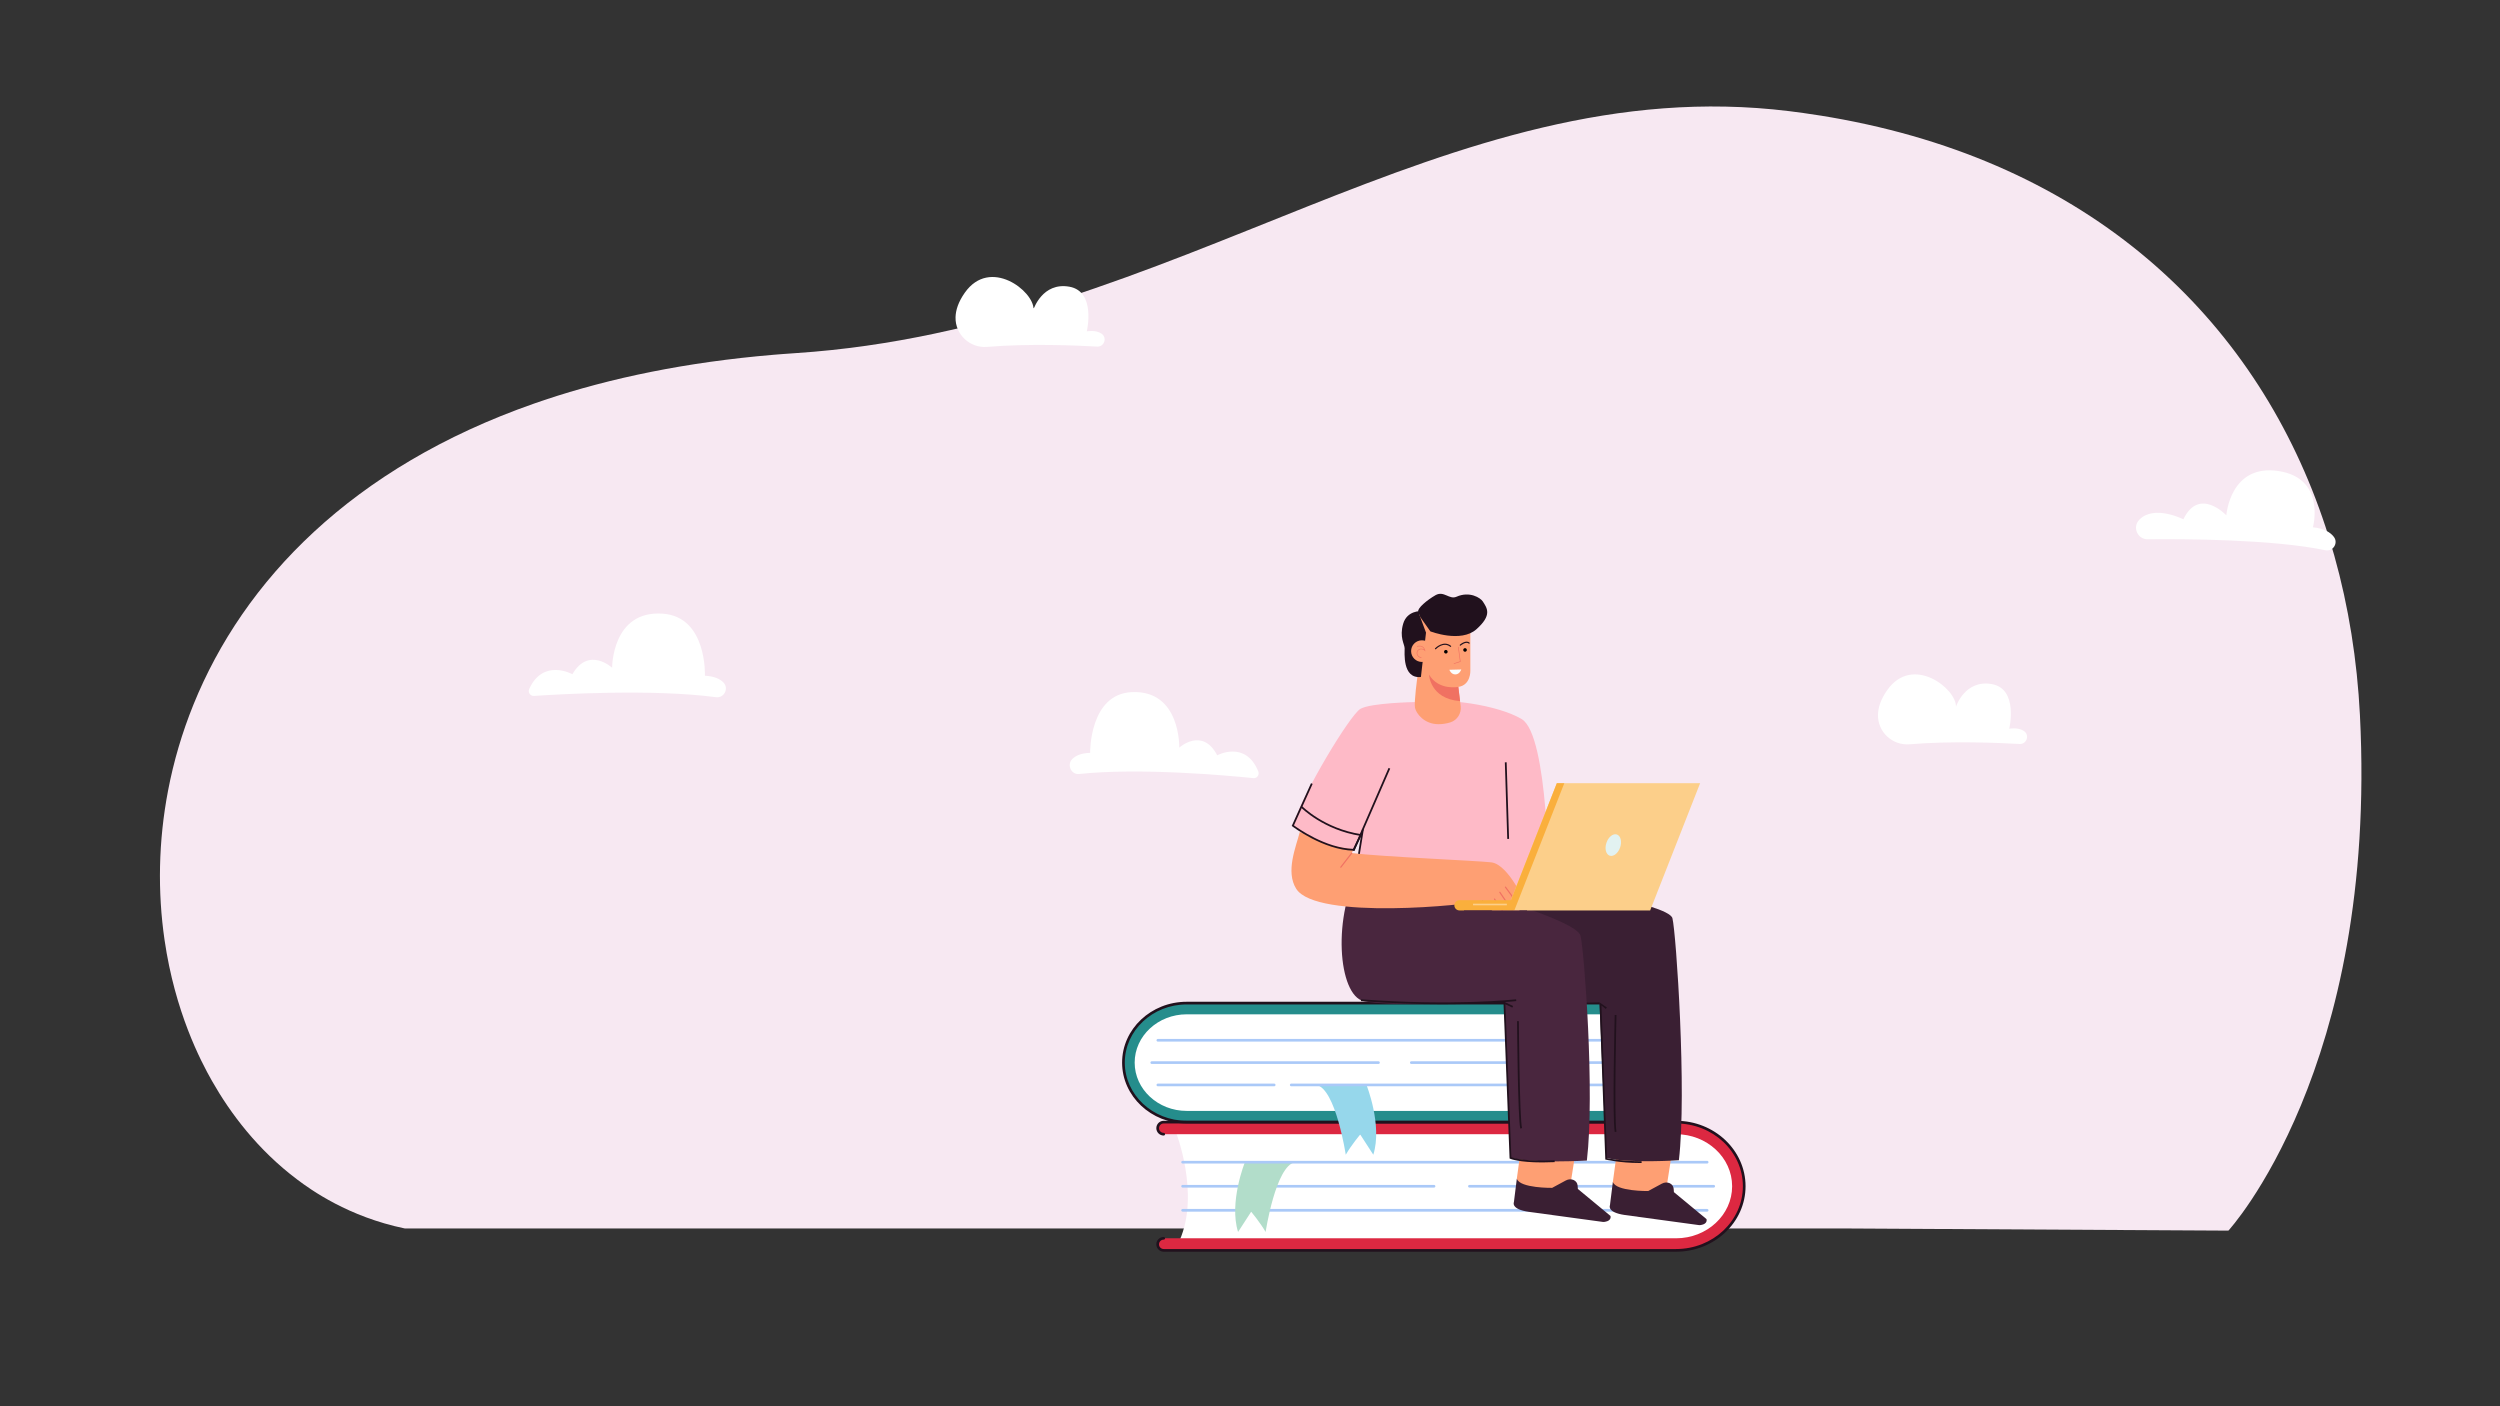 <svg xmlns="http://www.w3.org/2000/svg" id="Ebene_1" data-name="Ebene 1" viewBox="0 0 1920 1080"><rect x="0" y="0" width="1920" height="1080" fill="#333333" stroke="none"/><defs><style> .cls-1 { fill: #fccf8a; } .cls-2 { fill: #faaf3c; } .cls-3 { fill: #febac7; } .cls-4 { fill: #e2f2f1; } .cls-5 { fill: #96d7eb; } .cls-6 { fill: #3a1f33; } .cls-7 { fill: #258d8c; } .cls-8 { fill: #21111d; } .cls-9 { fill: #fbfdfc; } .cls-10 { fill: #b2ddca; } .cls-11 { fill: #f07162; } .cls-12 { fill: #fe9f73; } .cls-13 { fill: #fff; } .cls-14 { fill: #f7e8f2; } .cls-15 { fill: #49263e; } .cls-16 { fill: #dc2841; } .cls-17 { fill: #aac9f8; } </style></defs><g><path class="cls-14" d="M1711.409,945.121l-294.12-1.659H310.915c-43.416-8.989-72.153-29.662-82.672-37.586-30.21-22.714-51.313-50.786-65.496-75.821-8.777-15.476-28.326-52.932-36.361-108.064-5.394-36.941-4.766-75.915,2.694-114.866,4.24-22.145,10.692-44.285,19.508-66.042,38.364-94.722,121.461-182.156,261.707-231.186,2.586-.907,5.197-1.8,7.827-2.679,50.983-17.049,109.33-29.096,175.606-34.711,2.142-.182,4.297-.355,6.446-.524,3.72-.29,7.453-.561,11.225-.808,292.7-19.359,498.652-218.372,762.819-185.797,12.06,1.507,33.444,4.394,59.824,10.21,47.604,10.514,90.595,26.053,129.054,45.842,2.63,1.351,5.242,2.725,7.827,4.119,154,82.857,232.927,235.094,241.502,403.617,13.817,271.403-101.015,395.955-101.015,395.955Z"></path><path class="cls-13" d="M410.125,534.471c20.615-1.402,91.272-5.456,139.729.978,6.286.835,10.166-6.742,5.757-11.299-2.578-2.665-6.94-4.802-14.228-5.201,0,0,1.822-45.174-32.317-47.647-39.155-2.836-38.955,41.515-38.955,41.515,0,0-18.029-16.603-30.522,4.983,0,0-22.347-12.467-33.162,11.35-1.18,2.598.852,5.514,3.698,5.321Z"></path><path class="cls-13" d="M962.687,597.609c-19.727-2.013-87.359-8.164-133.947-3.174-6.043.647-9.593-7.039-5.266-11.463,2.531-2.587,6.759-4.593,13.753-4.775,0,0-.737-45.198,32.039-46.654,37.592-1.671,36.409,42.645,36.409,42.645,0,0,17.651-16.056,29.143,5.886,0,0,21.697-11.795,31.531,12.328,1.072,2.631-.94,5.485-3.664,5.207Z"></path><path class="cls-13" d="M842.565,266.181c-15.677-.898-52.43-2.465-84.379.23-13.218,1.115-24.631-9.444-24.334-22.706.122-5.428,2.069-11.742,7.107-18.898,19.399-27.55,53.118-1.24,52.795,12.746,0,0,6.817-21.058,27.522-17.372,20.705,3.687,13.383,34.312,13.383,34.312,0,0,6.681-1.412,11.313,1.75,4.554,3.109,2.099,10.254-3.406,9.938Z"></path><path class="cls-13" d="M1550.993,571.379c-15.677-.898-52.43-2.465-84.379.23-13.218,1.115-24.631-9.444-24.334-22.706.122-5.428,2.069-11.742,7.107-18.898,19.399-27.55,53.118-1.24,52.795,12.746,0,0,6.817-21.058,27.522-17.372,20.705,3.687,13.383,34.312,13.383,34.312,0,0,6.681-1.412,11.313,1.75,4.554,3.109,2.099,10.254-3.406,9.938Z"></path><path class="cls-13" d="M1649.436,414.167c27.905-.299,95.926-.052,136.425,8.412,5.853,1.223,10.173-5.472,6.565-10.24-2.602-3.438-7.404-6.48-16.115-7.38,0,0,10.298-37.44-26.164-43.161-37.47-5.878-40.323,33.965-40.323,33.965,0,0-20.807-22.202-33.003,3.056,0,0-22.675-11.548-33.969.476-5.32,5.664-1.186,14.955,6.584,14.872Z"></path></g><g><path class="cls-13" d="M902.892,868.877s18.944,47.663,3.054,83.716l364.196,3.056,33.611-3.056,29.618-18.353 0-28.087-8.233-23.222-26.886-14.055-395.36-0Z"></path><path class="cls-16" d="M1287.202,960.288l-393.476-0c-2.564-0-4.642-2.075-4.642-4.639 0-2.563,2.078-4.641,4.642-4.641l393.476 0c23.751 0,43.074-17.93,43.074-39.968s-19.323-39.968-43.074-39.968l-393.476-0c-2.564-0-4.642-2.078-4.642-4.639s2.078-4.641,4.642-4.641l393.476 0c28.868 0,52.351,22.092,52.351,49.248s-23.484,49.248-52.351,49.248"></path><path class="cls-17" d="M908.24,912.07l193.097 0c.568 0,1.03-.461,1.03-1.03s-.461-1.031-1.03-1.031l-193.097-0c-.57-0-1.034.463-1.034,1.031s.464,1.03,1.034,1.03"></path><path class="cls-17" d="M1128.528,912.07l187.597 0c.57 0,1.033-.461,1.033-1.03s-.463-1.031-1.033-1.031l-187.597-0c-.568-0-1.03.463-1.03,1.031s.461,1.03,1.03,1.03"></path><path class="cls-17" d="M1214.831,930.546l96.254 0c.57 0,1.03-.461,1.03-1.031s-.46-1.031-1.03-1.031l-96.254-0c-.568-0-1.031.46-1.031,1.031s.463,1.031,1.031,1.031"></path><path class="cls-17" d="M908.24,930.546l292.47 0c.573 0,1.033-.461,1.033-1.031s-.46-1.031-1.033-1.031l-292.47-0c-.57-0-1.034.46-1.034,1.031s.464,1.031,1.034,1.031"></path><path class="cls-13" d="M1268.066,776.957s-17.581,44.234-2.836,77.693l-338,2.836-31.191-2.836-27.492-17.035 0-26.064,7.643-21.553,24.953-13.041,366.923 0Z"></path><path class="cls-7" d="M911.398,861.792l365.175 0c2.379 0,4.308-1.929,4.308-4.307 0-2.377-1.929-4.305-4.308-4.305l-365.175-0c-22.042-0-39.975-16.642-39.975-37.093 0-20.455,17.933-37.095,39.975-37.095l365.175 0c2.379 0,4.308-1.928,4.308-4.305 0-2.38-1.929-4.308-4.308-4.308l-365.175-0c-26.791-0-48.588,20.505-48.588,45.708s21.798,45.705,48.588,45.705"></path><path class="cls-17" d="M1083.896,817.119l179.209 0c.567 0,1.028-.461,1.028-1.031s-.461-1.031-1.028-1.031l-179.209-0c-.571-0-1.033.461-1.033,1.031s.461,1.031,1.033,1.031"></path><path class="cls-17" d="M884.555,817.119l174.103 0c.571 0,1.031-.461,1.031-1.031s-.46-1.031-1.031-1.031l-174.103-0c-.57-0-1.031.461-1.031,1.031s.461,1.031,1.031,1.031"></path><path class="cls-17" d="M889.233,834.264l89.331 0c.57 0,1.031-.461,1.031-1.031s-.461-1.031-1.031-1.031l-89.331-0c-.568-0-1.031.46-1.031,1.031s.463,1.031,1.031,1.031"></path><path class="cls-17" d="M889.233,799.962l373.872 0c.567 0,1.028-.46,1.028-1.031s-.461-1.03-1.028-1.03l-373.872-0c-.568-0-1.031.461-1.031,1.03s.463,1.031,1.031,1.031"></path><path class="cls-8" d="M893.725,961.32l393.474 0c29.439 0,53.387-22.557,53.387-50.282 0-27.722-23.948-50.277-53.387-50.277l-393.474-0c-3.126-0-5.67,2.545-5.67,5.673s2.544,5.669,5.67,5.669c.57 0,1.031-.461,1.031-1.031s-.461-1.03-1.031-1.03c-1.99-0-3.61-1.62-3.61-3.608s1.62-3.61,3.61-3.61l393.474 0c28.304 0,51.326,21.627,51.326,48.214s-23.022,48.221-51.326,48.221l-393.474-0c-1.99-0-3.61-1.62-3.61-3.61s1.62-3.61,3.61-3.61c.57 0,1.031-.463,1.031-1.032s-.461-1.031-1.031-1.031c-3.126-0-5.67,2.544-5.67,5.673s2.544,5.67,5.67,5.67"></path><path class="cls-8" d="M911.398,862.825l365.175 0c2.943 0,5.339-2.396,5.339-5.339 0-2.943-2.396-5.338-5.339-5.338-.568-0-1.03.461-1.03,1.03s.461,1.033,1.03,1.033c1.805 0,3.277,1.468,3.277,3.275-0,1.806-1.472,3.275-3.277,3.275l-365.175-0c-26.224-0-47.557-20.04-47.557-44.674s21.333-44.675,47.557-44.675l365.175 0c1.805 0,3.277,1.471,3.277,3.275-0,1.806-1.472,3.277-3.277,3.277-.568-0-1.03.46-1.03,1.028s.461,1.03,1.03,1.03c2.943 0,5.339-2.392,5.339-5.335 0-2.943-2.396-5.336-5.339-5.336l-365.175-0c-27.362-0-49.619,20.963-49.619,46.736-0,25.771,22.257,46.737,49.619,46.737"></path><path class="cls-10" d="M956.089,892.557s-12.393,30.87-5.251,53.599l10.071-15.562s6.873,8.252,11.09,15.562c0,0,7.688-50.76,22.594-53.599l-38.505-0Z"></path><path class="cls-5" d="M1049.447,833.233s12.395,30.87,5.252,53.598l-10.069-15.56s-6.875,8.25-11.089,15.56c0,0-7.691-50.759-22.597-53.598l38.503 0Z"></path><path class="cls-17" d="M908.24,893.587l402.845 0c.57 0,1.03-.461,1.03-1.03s-.46-1.033-1.03-1.033l-402.845-0c-.57-0-1.034.46-1.034,1.033s.464,1.03,1.034,1.03"></path><path class="cls-17" d="M991.667,834.264l271.439 0c.567 0,1.031-.461,1.031-1.031s-.464-1.031-1.031-1.031l-271.439-0c-.567-0-1.031.46-1.031,1.031s.464,1.031,1.031,1.031"></path><polygon class="cls-12" points="1204.568 919.587 1186.769 929.587 1165.494 908.66 1164.918 905.269 1170.125 867.188 1211.538 874.9 1204.568 919.587"></polygon><path class="cls-6" d="M1174.162,930.695l57.078,7.771c.523-.004.96-.033,1.28-.084,5.598-.917,4.308-4.567,4.308-4.567l-25.025-20.693-.182-2.547c-.294-4.091-5.015-6.168-9.06-3.984l-10.516,5.682s-24.717.359-27.126-7.005l-2.236,17.951s-2.629,5.464,11.479,7.475"></path><polygon class="cls-12" points="1278.32 922.028 1260.524 932.028 1239.246 911.101 1238.672 907.707 1243.879 869.629 1285.293 877.341 1278.32 922.028"></polygon><path class="cls-6" d="M1247.917,933.133l57.077,7.773c.525-.006.959-.032,1.28-.082,5.599-.917,4.308-4.568,4.308-4.568l-25.024-20.691-.181-2.547c-.301-4.093-5.018-6.168-9.061-3.983l-10.515,5.683s-24.723.353-27.129-7.009l-2.237,17.952s-2.628,5.463,11.482,7.472"></path><path class="cls-15" d="M1138.367,769.939s-71.194,3.346-90.963-1.044c-19.773-4.392-24.643-66.099-2.192-103.91,22.448-37.808,100.989,78.276,100.989,78.276l-7.834,26.678Z"></path><path class="cls-6" d="M1182.407,678.29s99.146,15.424,102.02,26.92c2.874,11.495,11.108,133.708,4.952,185.849,0,0-37.77,2.6-55.836-1.779l-5.118-119.443-30.402.554-66.993-93.773,51.378,1.672Z"></path><path class="cls-15" d="M1134.176,685.471s76.77,21.661,79.644,33.158c2.875,11.495,11.054,120.563,4.897,172.7,0,0-40.613,2.328-58.676-2.051l-4.869-119.927-17.52.61-42.477-74.734,39.002-9.757Z"></path><path class="cls-3" d="M1086.586,539.196s-33.933.573-41.822,5.226c-7.887,4.652-44.016,64.18-51.815,89.427,0,0,20.389,17.863,46.666,18.547l6.314-11.906-3.61,24.374,68.817,20.411c23.352,6.925,48.313,6.113,71.167-2.312l7.147-2.636s-.11-115.832-20.797-128.072c-18.431-10.905-58.36-16.641-82.067-13.058"></path><path class="cls-12" d="M1129.225,482.283l-0,32.792s.463,11.086-9.238,12.47l1.811,14.789c.677,5.5-2.612,10.758-7.893,12.432-2.583.816-5.663,1.413-9.157,1.413-11.086-0-17.09-8.314-18.013-12.47-.927-4.156,1.845-24.014,1.845-24.014l-.337-9.76,1.262-37.813,39.719,10.16Z"></path><path class="cls-8" d="M1102.463,498.678c-.116-0-.23-.042-.318-.127-.188-.176-.192-.467-.015-.655.061-.064,6.415-6.562,12.218-1.884.2.158.233.45.069.649-.158.2-.448.228-.648.069-5.144-4.146-10.738,1.563-10.973,1.808-.093.093-.212.14-.334.14"></path><path class="cls-8" d="M1121.501,495.909c-.129-0-.259-.053-.349-.162-.165-.192-.147-.484.046-.651.188-.159,4.591-3.928,7.377-1.539.195.165.215.456.049.651-.166.191-.456.215-.649.051-2.184-1.873-6.133,1.501-6.172,1.536-.087.077-.194.114-.302.114"></path><path d="M1111.802,500.545c-0.0.765-.62,1.384-1.384,1.384-.766-0-1.387-.619-1.387-1.384s.62-1.385,1.387-1.385c.764 0,1.384.619,1.384,1.385"></path><path d="M1126.529,499.16c-0.0.766-.619,1.387-1.385,1.387-.765-0-1.384-.62-1.384-1.387s.619-1.387,1.384-1.387c.766 0,1.385.622,1.385,1.387"></path><path class="cls-8" d="M1090.795,473.945l7.732,10.947s23.426,9.097,35.433-1.679c12.012-10.777,8.315-15.954,4.794-21.348-1.735-2.659-10.016-8.074-20.179-3.565-5.546,2.464-9.647-4.882-16.116-1.192-6.464,3.698-14.092,10.097-13.236,12.628.852,2.532,1.572,4.208,1.572,4.208"></path><path class="cls-8" d="M1091.261,469.325s-10.659-.512-13.637,9.751c-2.976,10.263,1.027,15.64,1.128,18.697.104,3.061-1.97,23.69,12.509,22.153l3.913-34.076-5.04-13.566,1.127-2.959Z"></path><path class="cls-12" d="M1100.357,500.066c-0,4.589-3.721,8.311-8.312,8.311-4.591-0-8.315-3.722-8.315-8.311 0-4.593,3.724-8.314,8.315-8.314,4.591 0,8.312,3.721,8.312,8.314"></path><path class="cls-11" d="M1091.429,505.161c-1.725-0-2.882-1.302-3.258-2.596-.45-1.537.065-3.025,1.31-3.8,1.841-1.141,3.51-.409,4.366.153-.359-.944-.923-1.631-1.679-2.046-1.639-.902-3.67-.246-3.689-.237-.12.04-.252-.026-.292-.146-.042-.124.023-.253.143-.294.094-.032,2.243-.727,4.058.269,1.048.576,1.761,1.595,2.12,3.028l.202.806-.589-.586c-.084-.082-2.061-2.004-4.396-.554-1.293.802-1.41,2.266-1.114,3.277.305,1.049,1.228,2.262,2.814,2.262l.049 0c.127 0.0.23.101.231.227.001.129-.1.234-.23.236-.016-0-.03.001-.048.001"></path><path class="cls-11" d="M1097.501,518.13s.651,18.552,23.822,20.324l-1.336-10.908s-15.028,3.019-22.486-9.416"></path><path class="cls-8" d="M1044.995,641.985c-28.649-4.458-45.64-21.609-45.806-21.784l.989-.967c.165.171,16.857,17.001,45.031,21.384l-.214,1.368Z"></path><path class="cls-8" d="M1184.412,892.747c-17.949-0-24.345-2.701-24.648-2.836l-.399-.175-4.711-120.63,7.419,3.498-.593,1.252-5.352-2.523,4.589,117.456c1.941.671,11.248,3.356,33.232,2.343l.064,1.383c-3.517.163-6.707.233-9.599.233"></path><path class="cls-8" d="M1167.582,866.735c-1.916-7.39-2.464-79.446-2.486-82.511l1.387-.009c.003.748.568,74.948,2.441,82.173l-1.342.347Z"></path><path class="cls-8" d="M1259.412,893.191c-15.336-0-26.541-2.664-26.541-2.664l-4.447-120.691,5.676,3.935-.869,1.079-3.318-2.669,4.305,117.239c2.347.506,12.58,2.525,26.535,2.379l.015,1.385c-.457.006-.91.007-1.357.007"></path><path class="cls-8" d="M1240.099,869.415c-1.907-11.16-.09-86.695-.01-89.904l1.384.031c-.017.788-1.892,78.613-.01,89.641l-1.364.233Z"></path><path class="cls-12" d="M1171.611,691.425l-7.847-12.197c-4.322-6.988-11.304-16.147-18.57-16.959-11.87-1.325-84.175-4.294-107.116-7.122,0,0,1.575-2.764,1.534-2.752-.268.058-18.755-3.148-18.755-3.148l-11.906-5.648-10.706-4.629c-2.956,11.521-11.069,30.445-2.746,43.633,15.375,24.361,132.964,12.366,143.396,9.177l9.605,10.403,1.964,3.015c.928,1.427,2.837,1.832,4.263.902,1.426-.928,1.832-2.836.902-4.263l.821,1.261c.928,1.429,2.837,1.834,4.263.902,1.429-.928,1.831-2.836.902-4.263.928,1.427,2.839,1.832,4.263.902,1.427-.927,1.832-2.837.902-4.263l-.82-1.261c.927,1.426,2.837,1.832,4.265.902.055-.038.111-.081.165-.12.013-.009.027-.017.04-.029.026-.02.049-.04.078-.061.001-.003.006-.006.009-.007.003-.001.006-.004.009-.01.191-.158.356-.34.503-.537,1.676-2.022.579-3.829.579-3.829"></path><path class="cls-8" d="M1039.986,653.34l-.444-.009c-23.358-.548-46.836-18.506-47.071-18.688l-.432-.334,14.814-32.823,1.262.568-14.36,31.819c3.274,2.416,24.36,17.367,45.379,18.061l6.357-12.944,1.244.612-6.749,13.738Z"></path><path class="cls-11" d="M1029.824,666.459c-.13.03-.27.003-.385-.084-.202-.159-.239-.447-.082-.649l8.419-10.837c.155-.201.445-.237.646-.078.201.155.239.444.082.645l-8.418,10.837c-.069.088-.163.142-.263.166"></path><path class="cls-11" d="M1167.314,696.882c-.177.039-.364-.026-.476-.178l-11.017-15.126c-.147-.205-.104-.496.103-.644.208-.15.495-.104.645.103l11.015,15.122c.152.207.107.496-.103.645-.049.04-.109.064-.168.078"></path><path class="cls-11" d="M1162.475,701.306c-.179.042-.375-.029-.484-.191l-10.513-15.592c-.142-.212-.084-.5.127-.644.211-.142.497-.085.642.126l10.513,15.592c.14.211.087.499-.126.641-.052.035-.103.056-.159.068"></path><path class="cls-11" d="M1156.636,704.126c-.184.041-.377-.032-.487-.197l-8.745-13.215c-.14-.213-.082-.498.131-.639.214-.143.499-.082.639.13l8.745,13.213c.14.215.082.5-.132.642-.045.032-.098.053-.152.065"></path><path class="cls-8" d="M1107.874,771.233c35.113 0,56.334-2.361,56.648-2.398l-.155-1.375c-.473.052-48.095,5.346-119.104-.001l-.104,1.378c23.828,1.798,45.034,2.396,62.715,2.396"></path><polygon class="cls-8" points="1157.58 644.304 1158.963 644.262 1157.102 585.434 1155.718 585.476 1157.58 644.304"></polygon><rect class="cls-8" x="1018.781" y="620.983" width="69.024" height="1.386" transform="translate(63.422 1340.052) rotate(-66.519)"></rect><rect class="cls-8" x="1035.592" y="645.567" width="19.221" height="1.387" transform="translate(240.573 1575.062) rotate(-80.826)"></rect><path class="cls-11" d="M1116.688,509.893c-.094-0-.187-.064-.217-.159-.042-.122.026-.25.146-.292l4.628-1.53-1.461-10.897c-.017-.126.072-.242.2-.257.124-.02.242.069.259.198l1.511,11.275-4.992,1.647c-.023.01-.046.015-.074.015"></path><path class="cls-9" d="M1113.103,514.39c.145-.028,9.144-.24,9.144-.24,0,0-1.125,3.727-4.473,3.812-3.348.087-4.671-3.572-4.671-3.572"></path><polygon class="cls-1" points="1305.695 601.486 1195.648 601.486 1157.268 699.222 1267.317 699.222 1305.695 601.486"></polygon><polygon class="cls-2" points="1157.268 699.222 1163.012 699.222 1201.389 601.486 1195.648 601.486 1157.268 699.222"></polygon><path class="cls-4" d="M1233.751,647.24c-1.527,4.49-.408,8.928,2.496,9.916,2.905.988,6.496-1.854,8.02-6.343,1.527-4.49.408-8.931-2.496-9.918-2.905-.986-6.496,1.854-8.02,6.344"></path><path class="cls-2" d="M1120.888,691.329l41.11 0-0,7.893-41.11-0c-2.179-0-3.946-1.769-3.946-3.946 0-2.179,1.767-3.947,3.946-3.947"></path><rect class="cls-1" x="1131.297" y="694.038" width="25.971" height="1.236"></rect><rect class="cls-15" x="1124.335" y="699.221" width="48.429" height="17.303"></rect></g></svg>
